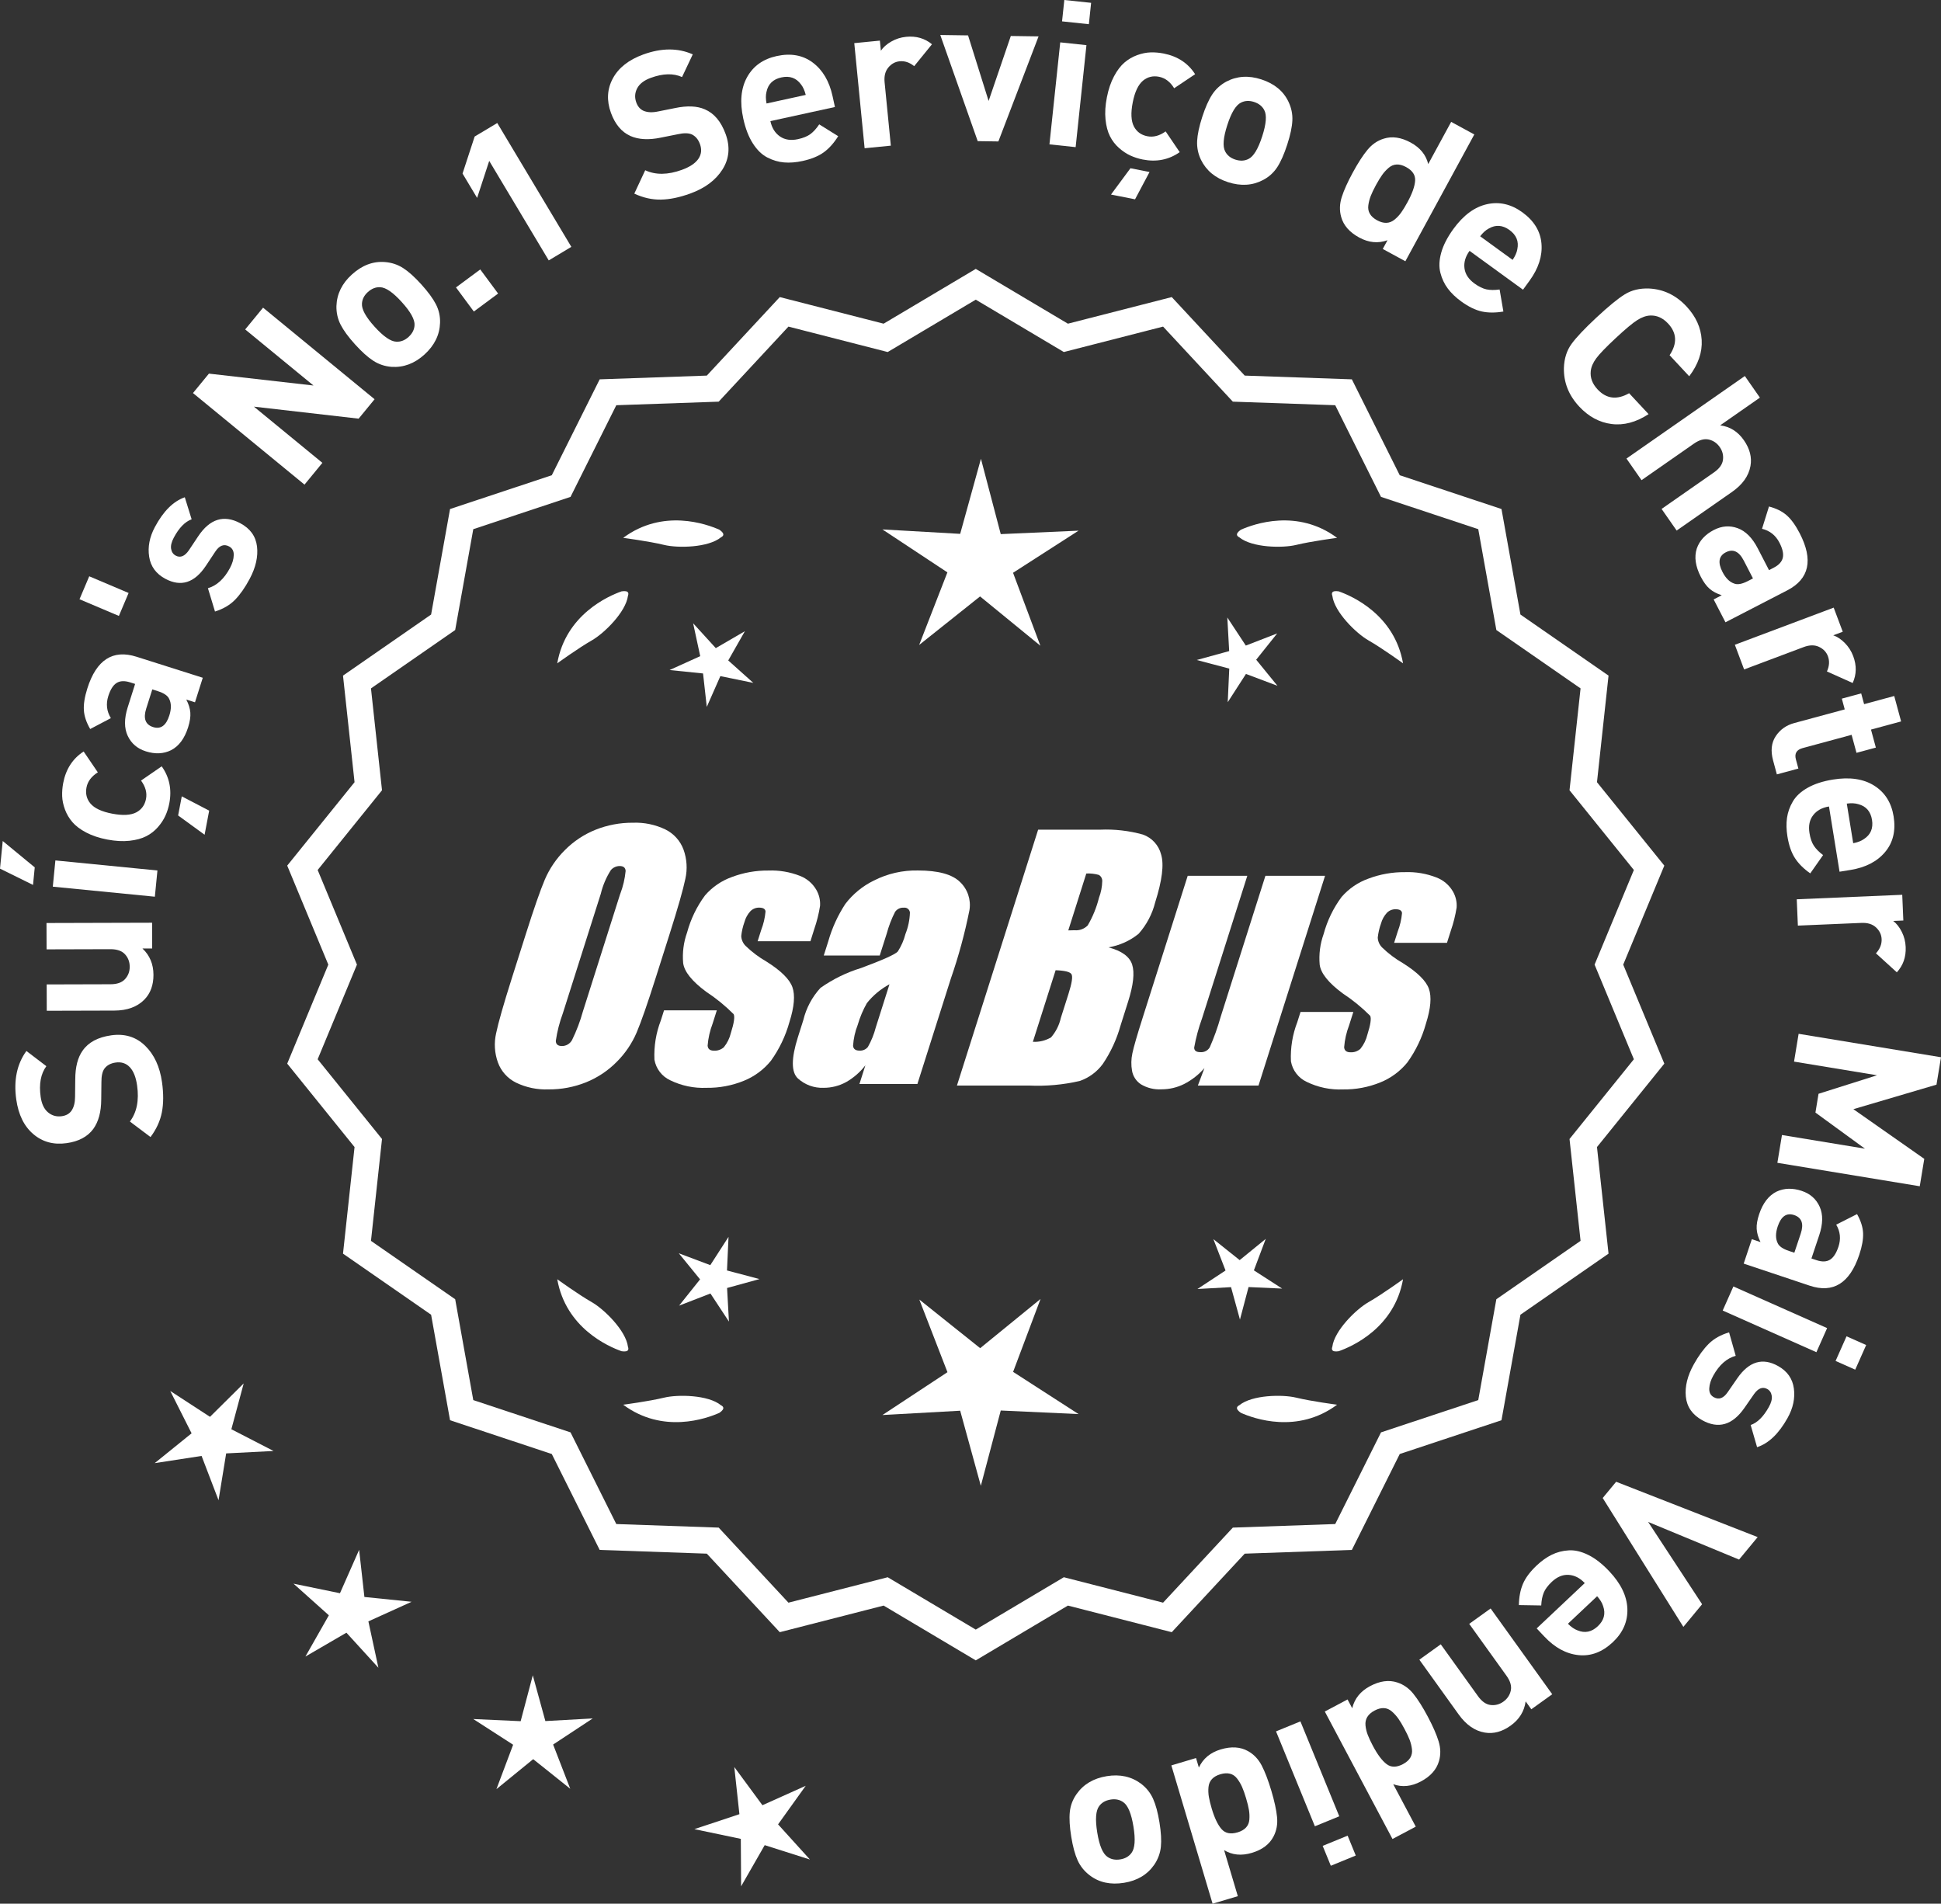 <?xml version="1.0" encoding="UTF-8"?>
<svg id="Layer_2" data-name="Layer 2" xmlns="http://www.w3.org/2000/svg" viewBox="0 0 306.468 300.536">
  <rect x="0" y="0" width="306.468" height="300.536" fill="#333333" stroke="none"/>
  <defs>
    <style>
      .cls-1 {
        fill: #fff;
      }
    </style>
  </defs>
  <g id="Layer_1-2" data-name="Layer 1">
    <g>
      <g>
        <polygon class="cls-1" points="38.477 218.401 33.157 223.674 26.879 219.589 30.251 226.278 24.425 230.986 31.828 229.847 34.506 236.842 35.71 229.449 43.191 229.064 36.531 225.634 38.477 218.401"/>
        <polygon class="cls-1" points="57.536 252.114 56.704 244.67 53.679 251.522 46.343 250.013 51.924 255.007 48.222 261.519 54.697 257.753 59.746 263.287 58.165 255.965 64.988 252.873 57.536 252.114"/>
        <polygon class="cls-1" points="86.109 271.705 84.123 264.482 82.207 271.724 74.724 271.382 81.019 275.441 78.381 282.452 84.187 277.719 90.039 282.395 87.333 275.41 93.588 271.289 86.109 271.705"/>
        <polygon class="cls-1" points="122.851 288.011 127.216 281.923 120.382 284.99 115.94 278.958 116.746 286.405 109.636 288.765 116.968 290.301 117.016 297.791 120.741 291.293 127.88 293.562 122.851 288.011"/>
      </g>
      <g>
        <path class="cls-1" d="M154.066,261.494l-14.465-8.599-16.302,4.175-11.457-12.326-16.818-.586-7.52-15.055-15.972-5.301-2.974-16.563-13.831-9.586,1.813-16.73-10.57-13.094,6.453-15.542-6.453-15.542,10.57-13.094-1.813-16.73,13.831-9.586,2.974-16.563,15.972-5.301,7.52-15.055,16.818-.586,11.457-12.326,16.302,4.175,14.465-8.599,14.465,8.599,16.302-4.175,11.457,12.326,16.818.586,7.52,15.055,15.972,5.301,2.974,16.563,13.831,9.586-1.813,16.73,10.57,13.094-6.453,15.542,6.453,15.542-10.57,13.094,1.813,16.73-13.831,9.586-2.974,16.563-15.972,5.301-7.52,15.055-16.818.586-11.457,12.326-16.302-4.175-14.465,8.599ZM140.078,249.575l13.988,8.315,13.988-8.315,15.764,4.038,11.079-11.92,16.263-.567,7.272-14.558,15.445-5.126,2.876-16.017,13.375-9.27-1.753-16.179,10.222-12.662-6.24-15.029,6.24-15.029-10.222-12.662,1.753-16.178-13.375-9.27-2.876-16.017-15.445-5.126-7.272-14.558-16.263-.567-11.079-11.92-15.764,4.038-13.988-8.316-13.988,8.316-15.764-4.038-11.079,11.92-16.263.567-7.272,14.558-15.445,5.126-2.876,16.017-13.375,9.27,1.753,16.178-10.222,12.662,6.24,15.029-6.24,15.029,10.222,12.662-1.753,16.179,13.375,9.27,2.876,16.017,15.445,5.126,7.272,14.558,16.263.567,11.079,11.92,15.764-4.038Z"/>
        <path class="cls-1" d="M154.065,262.121l-14.548-8.649-16.396,4.2-11.521-12.397-16.915-.59-7.563-15.141-16.063-5.332-2.991-16.658-13.91-9.641,1.823-16.827-10.632-13.17,6.49-15.631-6.49-15.631,10.632-13.169-1.823-16.827,13.91-9.641,2.991-16.658,16.063-5.333,7.563-15.141,16.915-.59,11.521-12.396,16.396,4.2,14.548-8.649,14.549,8.649,16.396-4.2,11.522,12.396,16.915.59,7.562,15.141,16.063,5.333,2.992,16.658,13.91,9.641-1.824,16.827,10.632,13.169-6.49,15.631,6.49,15.631-10.632,13.17,1.824,16.827-13.91,9.641-2.992,16.658-16.063,5.332-7.562,15.141-16.915.59-11.522,12.397-16.396-4.2-14.549,8.649ZM139.684,252.317l14.382,8.55,14.383-8.55.217.055,15.991,4.097,11.392-12.257,16.722-.582,7.477-14.969,15.88-5.27,2.957-16.469,13.752-9.531-1.803-16.634,10.509-13.02-6.416-15.453,6.416-15.453-10.509-13.019,1.803-16.634-13.752-9.531-2.957-16.469-15.88-5.271-7.477-14.969-16.722-.582-11.392-12.256-16.208,4.151-14.383-8.55-14.382,8.55-.217-.055-15.992-4.097-11.391,12.256-16.722.582-7.478,14.969-15.88,5.271-2.956,16.469-13.752,9.531,1.802,16.634-10.509,13.019,6.416,15.453-6.416,15.453,10.509,13.02-1.802,16.634,13.752,9.531,2.956,16.469,15.88,5.27,7.478,14.969,16.722.582,11.391,12.257,16.209-4.151ZM154.065,258.518l-14.071-8.365-15.857,4.062-11.145-11.989-16.359-.571-7.315-14.644-15.536-5.157-2.894-16.112-13.454-9.324,1.764-16.275-10.283-12.737,6.277-15.118-6.277-15.118,10.283-12.737-1.764-16.275,13.454-9.324,2.894-16.111,15.536-5.157,7.315-14.645,16.359-.57,11.145-11.99,15.857,4.062,14.071-8.365,14.071,8.366,15.858-4.062,11.144,11.99,16.36.57,7.314,14.645,15.537,5.157,2.894,16.111,13.454,9.324-1.765,16.275,10.283,12.737-6.277,15.118,6.277,15.118-10.283,12.737,1.765,16.275-13.454,9.324-2.894,16.112-15.537,5.157-7.314,14.644-16.36.571-11.144,11.989-15.858-4.062-14.071,8.365ZM140.16,248.998l13.905,8.266,13.905-8.266.217.055,15.454,3.958,11.013-11.849,16.167-.563,7.229-14.472,15.354-5.095,2.858-15.923,13.296-9.215-1.743-16.082,10.16-12.587-6.203-14.94,6.203-14.94-10.16-12.587,1.743-16.082-13.296-9.215-2.858-15.922-15.354-5.095-7.229-14.473-16.167-.562-11.013-11.85-15.671,4.015-.192-.115-13.713-8.152-13.905,8.268-15.67-4.015-11.014,11.85-16.166.562-7.229,14.473-15.353,5.095-2.858,15.922-13.296,9.215,1.742,16.082-10.16,12.587,6.203,14.94-6.203,14.94,10.16,12.587-1.742,16.082,13.296,9.215,2.858,15.923,15.353,5.095,7.229,14.472,16.166.563,11.014,11.849,15.67-4.013Z"/>
      </g>
      <g>
        <polygon class="cls-1" points="114.786 200.568 115.029 195.263 112.15 199.726 107.179 197.856 110.535 201.972 107.22 206.122 112.172 204.203 115.094 208.638 114.799 203.335 119.92 201.927 114.786 200.568"/>
        <polygon class="cls-1" points="164.292 205.067 154.76 212.836 145.153 205.16 149.596 216.626 139.328 223.391 151.605 222.709 154.866 234.565 158.011 222.677 170.294 223.24 159.961 216.576 164.292 205.067"/>
        <polygon class="cls-1" points="197.979 200.551 199.85 195.58 195.733 198.935 191.584 195.62 193.503 200.573 189.067 203.494 194.37 203.2 195.779 208.321 197.137 203.186 202.443 203.429 197.979 200.551"/>
      </g>
      <g>
        <path class="cls-1" d="M195.68,221.844c-.197.099-.32.215-.359.348-.001.002-.003.003-.005.005.001 0.0.002.001.003.001-.063.227.115.505.606.846,2.043.909,8.925,3.375,15.191-1.283,0,0-4.07-.534-6.459-1.115-2.166-.527-6.98-.443-8.977,1.198Z"/>
        <path class="cls-1" d="M210.344,213.111c0.0.002-0.0.004-0.0.007.001-0.0.002-.001.003-.001.11.208.43.288,1.022.199,2.109-.742,8.805-3.676,10.161-11.365,0,0-3.325,2.407-5.461,3.625-1.936,1.104-5.378,4.471-5.703,7.036-.075.207-.085.376-.022.5Z"/>
      </g>
      <g>
        <path class="cls-1" d="M113.833,221.844c.197.099.32.215.359.348.001.002.003.003.005.005-.001 0-.002.001-.003.001.063.227-.115.505-.606.846-2.043.909-8.925,3.375-15.191-1.283,0,0,4.07-.534,6.459-1.115,2.166-.527,6.98-.443,8.977,1.198Z"/>
        <path class="cls-1" d="M99.17,213.111c-0.0.002 0.0.004 0.0.007-.001-0-.002-.001-.003-.001-.11.208-.43.288-1.022.199-2.109-.742-8.805-3.676-10.161-11.365,0,0,3.325,2.407,5.461,3.625,1.936,1.104,5.378,4.471,5.703,7.036.075.207.085.376.022.5Z"/>
      </g>
      <g>
        <path class="cls-1" d="M113.833,84.828c.197-.099.32-.215.359-.348.001-.002.003-.003.005-.005-.001-0-.002-.001-.003-.001.063-.227-.115-.505-.606-.846-2.043-.909-8.925-3.375-15.191,1.283,0,0,4.07.534,6.459,1.115,2.166.527,6.98.443,8.977-1.198Z"/>
        <path class="cls-1" d="M99.17,93.561c-0-.002 0-.004 0-.007-.001 0-.002.001-.003.001-.11-.208-.43-.288-1.022-.199-2.109.742-8.805,3.676-10.161,11.365,0,0,3.325-2.407,5.461-3.625,1.936-1.104,5.378-4.471,5.703-7.036.075-.207.085-.376.022-.5Z"/>
      </g>
      <g>
        <path class="cls-1" d="M195.68,84.828c-.197-.099-.32-.215-.359-.348-.001-.002-.003-.003-.005-.005.001-0.0.002-.001.003-.001-.063-.227.115-.505.606-.846,2.043-.909,8.925-3.375,15.191,1.283,0,0-4.07.534-6.459,1.115-2.166.527-6.98.443-8.977-1.198Z"/>
        <path class="cls-1" d="M210.344,93.561c0-.002-0-.004-0-.007.001 0.0.002.001.003.001.11-.208.43-.288,1.022-.199,2.109.742,8.805,3.676,10.161,11.365,0,0-3.325-2.407-5.461-3.625-1.936-1.104-5.378-4.471-5.703-7.036-.075-.207-.085-.376-.022-.5Z"/>
      </g>
      <g id="Group_4" data-name="Group 4">
        <g id="Group_1" data-name="Group 1">
          <path id="Path_1" data-name="Path 1" class="cls-1" d="M103.524,154.388c-1.287,4.058-2.289,6.932-3.006,8.623-.743,1.73-1.811,3.301-3.145,4.628-1.374,1.392-3.018,2.488-4.831,3.221-1.89.759-3.911,1.14-5.947,1.123-1.762.067-3.514-.296-5.104-1.059-1.333-.652-2.362-1.794-2.872-3.188-.534-1.48-.633-3.081-.285-4.615.343-1.661,1.174-4.572,2.493-8.734l2.193-6.911c1.287-4.058,2.289-6.932,3.006-8.623.743-1.73,1.811-3.301,3.145-4.628,1.374-1.392,3.018-2.488,4.831-3.221,1.89-.757,3.911-1.138,5.947-1.12,1.762-.067,3.514.296,5.104,1.059,1.332.654,2.36,1.796,2.872,3.189.534,1.48.633,3.082.285,4.616-.343,1.661-1.173,4.571-2.492,8.731l-2.194,6.909ZM97.933,141.113c.442-1.159.728-2.373.849-3.608-.025-.526-.342-.786-.951-.786-.528.006-1.028.236-1.375.634-.738,1.153-1.278,2.422-1.598,3.754l-5.99,18.863c-.521,1.405-.892,2.861-1.11,4.343,0,.552.337.824.98.824.663-.002,1.272-.367,1.586-.951.708-1.449,1.281-2.96,1.712-4.514l5.891-18.565.005.005Z"/>
          <path id="Path_2" data-name="Path 2" class="cls-1" d="M127.959,148.595h-8.337l.571-1.795c.36-.932.588-1.91.678-2.904-.032-.406-.374-.609-1.027-.609-.511-.005-1.002.199-1.36.563-.44.48-.76,1.059-.932,1.687-.261.721-.434,1.471-.516,2.234.027.588.273,1.145.692,1.559.987.957,2.09,1.787,3.283,2.47,2.283,1.433,3.65,2.78,4.102,4.039.45,1.262.298,3.1-.469,5.516-.606,2.188-1.593,4.253-2.916,6.099-1.134,1.403-2.607,2.494-4.28,3.17-1.866.76-3.866,1.137-5.881,1.11-1.989.089-3.969-.323-5.758-1.198-1.308-.611-2.234-1.824-2.479-3.246-.096-2.11.247-4.217,1.008-6.188l.507-1.598h8.334l-.665,2.097c-.426,1.113-.691,2.281-.786,3.469.038.533.375.799.995.799.573.035,1.136-.159,1.566-.539.535-.66.914-1.431,1.11-2.258.501-1.579.646-2.568.436-2.968-1.324-1.328-2.782-2.516-4.35-3.545-2.238-1.661-3.445-3.17-3.62-4.527-.144-1.635.068-3.281.622-4.825.569-2.111,1.53-4.096,2.831-5.852,1.142-1.318,2.605-2.319,4.247-2.904,1.841-.694,3.795-1.04,5.763-1.02,1.695-.065,3.385.22,4.965.837,1.093.416,2.01,1.195,2.597,2.206.446.77.652,1.655.589,2.543-.197,1.246-.505,2.473-.919,3.665l-.603,1.927v-.013Z"/>
          <path id="Path_3" data-name="Path 3" class="cls-1" d="M138.898,150.847h-8.832l.704-2.219c.594-2.102,1.506-4.101,2.703-5.929,1.19-1.558,2.727-2.818,4.489-3.678,2.159-1.102,4.557-1.651,6.981-1.598,3.183,0,5.391.602,6.626,1.807,1.207,1.138,1.77,2.801,1.503,4.439-.732,3.678-1.717,7.301-2.948,10.842l-5.275,16.619h-9.151l.939-2.948c-.833,1.085-1.877,1.991-3.069,2.663-1.084.587-2.299.892-3.532.888-1.495.057-2.952-.476-4.058-1.483-1.059-.989-1.059-3.155,0-6.499l.863-2.723c.457-1.89,1.387-3.633,2.701-5.066,1.961-1.384,4.13-2.445,6.425-3.145,3.5-1.3,5.432-2.171,5.795-2.614.543-.846.947-1.772,1.198-2.745.429-1.076.669-2.218.71-3.376-.029-.466-.43-.82-.895-.792-.018.001-.037.003-.055.005-.549-.041-1.079.21-1.395.66-.559,1.094-1.001,2.244-1.319,3.43l-1.105,3.462ZM140.442,155.386c-1.375.739-2.587,1.749-3.563,2.968-.617,1.087-1.105,2.242-1.452,3.442-.417,1.06-.665,2.179-.735,3.316.057.494.387.748,1.008.748.515.039,1.016-.18,1.337-.584.548-.968.966-2.005,1.243-3.082l2.162-6.809Z"/>
        </g>
        <g id="Group_3" data-name="Group 3">
          <path id="Path_7" data-name="Path 7" class="cls-1" d="M163.905,130.981h9.778c2.286-.102,4.574.159,6.778.773,1.417.502,2.491,1.676,2.866,3.132.482,1.573.169,4.102-.939,7.589-.458,1.832-1.352,3.527-2.606,4.939-1.376,1.117-3.019,1.855-4.768,2.143,2.092.552,3.341,1.458,3.747,2.732s.191,3.227-.647,5.852l-1.186,3.747c-.599,2.16-1.543,4.209-2.797,6.068-.911,1.247-2.181,2.187-3.64,2.694-2.64.61-5.352.853-8.059.723h-11.338l12.82-40.394h-.012ZM166.676,153.165l-3.594,11.305c1.003.055,2-.187,2.866-.697.763-.878,1.295-1.933,1.548-3.069l1.198-3.766c.552-1.731.712-2.779.481-3.145-.229-.368-1.059-.571-2.505-.622l.005-.007ZM171.52,137.896l-2.847,8.985c.425-.019.755-.025.989-.025.773.074,1.538-.207,2.08-.762.796-1.36,1.394-2.827,1.775-4.356.325-.849.501-1.747.519-2.656.007-.396-.201-.766-.545-.964-.638-.177-1.299-.25-1.96-.218l-.012-.003Z"/>
          <path id="Path_8" data-name="Path 8" class="cls-1" d="M209.214,138.267l-10.506,33.107h-9.574l1.034-2.752c-.9,1.034-1.989,1.886-3.208,2.511-1.107.552-2.327.839-3.563.837-1.145.071-2.284-.208-3.267-.799-.732-.487-1.233-1.252-1.389-2.118-.163-.914-.146-1.851.051-2.759.197-.957.742-2.86,1.649-5.7l7.089-22.332h9.409l-7.152,22.528c-.542,1.492-.956,3.028-1.236,4.59,0,.481.317.723.97.723.596.053,1.171-.237,1.483-.748.687-1.562,1.264-3.17,1.725-4.812l7.07-22.28h9.409l.005.004Z"/>
          <path id="Path_9" data-name="Path 9" class="cls-1" d="M228.456,148.849h-8.338l.571-1.795c.36-.932.588-1.91.678-2.904-.032-.406-.374-.609-1.027-.609-.511-.004-1.001.199-1.359.563-.44.48-.76,1.059-.932,1.687-.26.721-.432,1.47-.514,2.231.027.588.273,1.145.692,1.559.986.958,2.089,1.788,3.281,2.472,2.283,1.433,3.65,2.78,4.102,4.039.45,1.262.298,3.1-.469,5.516-.606,2.188-1.593,4.253-2.916,6.099-1.134,1.403-2.607,2.494-4.28,3.17-1.866.76-3.866,1.137-5.881,1.11-1.989.089-3.969-.323-5.758-1.198-1.308-.611-2.234-1.824-2.479-3.246-.096-2.11.247-4.217,1.008-6.188l.507-1.598h8.338l-.665,2.099c-.426,1.113-.691,2.281-.786,3.469.038.533.375.799.995.799.573.035,1.136-.159,1.566-.539.535-.66.914-1.431,1.11-2.258.501-1.579.646-2.568.436-2.968-1.324-1.328-2.782-2.516-4.35-3.545-2.238-1.661-3.445-3.17-3.62-4.527-.144-1.635.068-3.281.622-4.825.569-2.111,1.53-4.096,2.831-5.852,1.142-1.318,2.605-2.319,4.247-2.904,1.841-.694,3.795-1.04,5.763-1.02,1.695-.065,3.385.22,4.965.837,1.096.414,2.016,1.194,2.606,2.206.446.77.652,1.655.589,2.543-.197,1.246-.505,2.473-.919,3.665l-.609,1.921-.007-.009Z"/>
        </g>
      </g>
      <g>
        <path class="cls-1" d="M17.554,163.446c2.134-.302,3.918.244,5.354,1.636,1.437,1.392,2.326,3.312,2.672,5.763.253,1.796.246,3.38-.023,4.754s-.866,2.675-1.792,3.905l-3.254-2.449c1.088-1.446,1.467-3.342,1.136-5.688-.186-1.309-.568-2.273-1.151-2.891-.582-.618-1.329-.863-2.237-.734-.78.109-1.371.431-1.771.961-.323.455-.481,1.166-.475,2.135l-.03,2.751c-.006,1.94-.424,3.485-1.253,4.637-.903,1.227-2.307,1.974-4.207,2.242-2.049.29-3.803-.185-5.259-1.423-1.457-1.237-2.355-3.061-2.695-5.469-.43-3.042.104-5.595,1.601-7.659l3.15,2.399c-.885,1.203-1.185,2.817-.899,4.846.158,1.119.549,1.938,1.171,2.452.622.516,1.345.715,2.169.599.676-.096,1.186-.383,1.526-.861.375-.549.562-1.275.565-2.181l.03-2.752c.003-1.96.394-3.48,1.166-4.56.914-1.313,2.416-2.118,4.507-2.413Z"/>
        <path class="cls-1" d="M24.015,145.67l.013,4.063-1.536.005c1.153,1.084,1.734,2.47,1.738,4.155.005,1.643-.481,2.956-1.46,3.939-1.128,1.134-2.705,1.704-4.731,1.709l-10.656.029-.012-4.159,10.08-.028c1.045-.003,1.812-.277,2.302-.822.489-.546.732-1.19.729-1.938-.001-.768-.247-1.423-.74-1.966-.492-.542-1.261-.812-2.307-.81l-10.079.028-.013-4.16,16.672-.046Z"/>
        <path class="cls-1" d="M.429,132.768l5.057,4.163-.272,2.771-5.213-2.571.429-4.362ZM24.858,137.422l-.407,4.14-16.114-1.585.407-4.141,16.114,1.586Z"/>
        <path class="cls-1" d="M25.531,120.979c1.217,1.709,1.617,3.652,1.203,5.832-.131.691-.338,1.348-.619,1.967-.28.62-.678,1.223-1.19,1.81-.514.586-1.125,1.062-1.835,1.426-.71.365-1.592.604-2.645.719s-2.219.05-3.497-.193-2.387-.611-3.325-1.104c-.938-.492-1.663-1.038-2.18-1.637-.517-.597-.911-1.264-1.184-2-.272-.735-.42-1.442-.443-2.12-.023-.677.031-1.362.162-2.054.42-2.2,1.495-3.863,3.229-4.988l2.241,3.292c-1.011.634-1.608,1.433-1.792,2.396-.183.965.026,1.808.628,2.53.639.751,1.785,1.284,3.44,1.599,1.677.319,2.949.247,3.82-.218.824-.451,1.328-1.158,1.512-2.123.183-.964-.08-1.925-.787-2.886l3.262-2.246ZM28.701,125.719l4.326,2.256-.723,3.804-4.179-3.042.575-3.018Z"/>
        <path class="cls-1" d="M32.016,106.998l-1.229,3.873-1.373-.435c.376.723.589,1.411.638,2.065.05.653-.067,1.428-.351,2.322-.562,1.77-1.457,2.974-2.689,3.611-1.192.585-2.521.645-3.984.181-1.343-.426-2.297-1.243-2.864-2.453-.567-1.209-.568-2.709,0-4.499l1.17-3.69-.793-.251c-.874-.277-1.584-.245-2.129.097-.546.343-.982,1.031-1.312,2.068-.393,1.24-.257,2.402.405,3.485l-3.264,1.718c-.609-1.043-.941-2.039-.999-2.986-.059-.946.126-2.091.551-3.434,1.432-4.514,4.02-6.178,7.761-4.991l10.463,3.318ZM24.901,109.105l-.854-.271-.958,3.02c-.496,1.566-.135,2.542,1.085,2.929,1.201.381,2.055-.232,2.564-1.839.328-1.036.322-1.899-.018-2.59-.218-.517-.823-.933-1.819-1.249Z"/>
        <path class="cls-1" d="M20.306,93.613l-1.535,3.624-6.217-2.634,1.536-3.624,6.216,2.634Z"/>
        <path class="cls-1" d="M37.942,82.605c1.563.834,2.441,2.053,2.637,3.656.195,1.604-.194,3.319-1.168,5.145-.724,1.354-1.489,2.446-2.293,3.273-.805.828-1.862,1.449-3.172,1.862l-1.117-3.681c1.404-.411,2.564-1.473,3.479-3.185.382-.716.581-1.395.599-2.039.017-.644-.229-1.101-.736-1.372-.809-.432-1.537-.155-2.185.829l-1.491,2.25c-1.789,2.672-3.917,3.351-6.384,2.034-1.467-.784-2.32-1.947-2.561-3.49s.062-3.105.906-4.686c1.337-2.503,2.91-4.069,4.722-4.698l1.079,3.479c-1.05.382-1.987,1.345-2.812,2.888-.371.696-.514,1.292-.427,1.785.087.494.328.846.724,1.058.733.392,1.428.109,2.084-.847l1.461-2.194c1.841-2.766,4.06-3.455,6.655-2.068Z"/>
        <path class="cls-1" d="M59.144,63.027l-2.518,3.066-16.534-1.896,10.809,8.872-2.822,3.438-17.61-14.456,2.517-3.067,16.51,1.877-10.784-8.852,2.823-3.438,17.61,14.456Z"/>
        <path class="cls-1" d="M66.522,44.896c1.073,1.188,1.844,2.237,2.312,3.151.468.915.683,1.893.646,2.933-.065,1.9-.889,3.565-2.47,4.997-1.565,1.417-3.297,2.063-5.194,1.938-1.053-.083-2.012-.402-2.875-.959s-1.824-1.42-2.883-2.591c-1.06-1.17-1.819-2.208-2.28-3.115-.46-.906-.681-1.888-.657-2.944.064-1.899.879-3.559,2.445-4.976,1.613-1.46,3.353-2.113,5.217-1.96,1.054.083,2.008.399,2.864.947.857.549,1.814,1.408,2.874,2.578ZM63.438,47.688c-1.389-1.534-2.527-2.315-3.417-2.345-.692-.035-1.34.22-1.94.764-.587.529-.896,1.142-.931,1.834-.059.889.605,2.1,1.993,3.634,1.404,1.55,2.55,2.34,3.439,2.369.693.034,1.332-.213,1.917-.743.601-.544.919-1.162.954-1.855.06-.888-.611-2.107-2.016-3.657Z"/>
        <path class="cls-1" d="M78.647,46.343l-3.831,2.838-2.819-3.806,3.832-2.838,2.818,3.806Z"/>
        <path class="cls-1" d="M90.211,38.971l-3.569,2.136-9.398-15.707-1.911,5.843-2.301-3.845,1.912-5.842,3.569-2.136,11.698,19.551Z"/>
        <path class="cls-1" d="M114.572,21.165c.736,2.024.572,3.884-.491,5.576s-2.76,2.962-5.085,3.808c-1.704.62-3.256.941-4.655.963s-2.797-.294-4.191-.944l1.723-3.69c1.64.765,3.572.742,5.799-.067,1.241-.452,2.104-1.027,2.589-1.726s.569-1.479.255-2.341c-.269-.741-.705-1.253-1.307-1.533-.513-.222-1.241-.229-2.188-.021l-2.698.54c-1.899.396-3.497.308-4.796-.265-1.387-.63-2.409-1.848-3.064-3.651-.708-1.944-.607-3.758.302-5.439.908-1.682,2.506-2.938,4.791-3.77,2.888-1.051,5.495-1.058,7.825-.021l-1.693,3.579c-1.361-.617-3.004-.576-4.928.124-1.062.387-1.781.938-2.156,1.653-.376.716-.421,1.464-.137,2.246.234.642.62,1.08,1.16,1.314.614.253,1.364.287,2.249.101l2.699-.539c1.919-.403,3.486-.338,4.702.195,1.474.622,2.573,1.924,3.296,3.909Z"/>
        <path class="cls-1" d="M131.829,16.894l-10.191,2.227c.236,1.084.74,1.891,1.511,2.421.771.531,1.72.673,2.846.427.833-.182,1.49-.45,1.968-.807.479-.355.942-.865,1.386-1.53l2.995,1.867c-.68,1.088-1.438,1.936-2.276,2.545-.839.608-1.957,1.066-3.354,1.371-1.042.228-2.013.303-2.914.227-.9-.076-1.783-.336-2.644-.781-.862-.445-1.624-1.185-2.287-2.22-.662-1.034-1.167-2.343-1.513-3.927-.569-2.605-.368-4.784.604-6.535.971-1.752,2.53-2.862,4.678-3.331,2.229-.487,4.128-.144,5.694,1.032,1.567,1.176,2.608,2.94,3.122,5.296l.376,1.719ZM127.22,14.985c-.177-.703-.428-1.26-.757-1.669-.747-1.016-1.776-1.381-3.09-1.094s-2.096,1.048-2.351,2.282c-.13.509-.127,1.12.008,1.833l6.189-1.353Z"/>
        <path class="cls-1" d="M147.152,6.986l-2.811,3.46c-.724-.593-1.488-.851-2.295-.771-.7.068-1.295.396-1.784.979s-.686,1.364-.59,2.341l.984,10-4.14.407-1.633-16.592,4.043-.398.158,1.593c.373-.552.921-1.034,1.642-1.448.721-.413,1.504-.663,2.354-.746,1.571-.155,2.929.237,4.071,1.175Z"/>
        <path class="cls-1" d="M163.982,5.744l-6.346,16.584-3.264-.046-5.909-16.757,4.385.062,3.246,10.35,3.505-10.255,4.383.062Z"/>
        <path class="cls-1" d="M169.836,23.229l-4.137-.438,1.704-16.102,4.138.438-1.705,16.102ZM171.923,3.82l-4.233-.447.357-3.373,4.232.447-.356,3.373Z"/>
        <path class="cls-1" d="M186.267,24.02c-1.719,1.204-3.665,1.591-5.841,1.161-.689-.138-1.345-.349-1.963-.634-.617-.285-1.218-.686-1.8-1.204-.582-.517-1.055-1.132-1.413-1.845-.359-.713-.593-1.596-.698-2.65-.107-1.054-.035-2.219.218-3.496.252-1.275.628-2.382,1.129-3.315.5-.935,1.05-1.657,1.652-2.169.6-.512,1.271-.9,2.008-1.168.738-.268,1.445-.41,2.124-.429.678-.018,1.362.041,2.052.178,2.198.435,3.853,1.523,4.966,3.266l-3.31,2.216c-.626-1.015-1.42-1.618-2.383-1.809s-1.807.013-2.532.607c-.757.634-1.298,1.777-1.625,3.431-.331,1.675-.268,2.948.19,3.821.443.828,1.147,1.337,2.11,1.527.964.189,1.927-.064,2.893-.766l2.223,3.277ZM181.503,27.154l-2.288,4.311-3.798-.751,3.073-4.155,3.013.596Z"/>
        <path class="cls-1" d="M203.25,22.807c-.492,1.522-1.019,2.715-1.577,3.576-.561.861-1.3,1.536-2.22,2.022-1.68.892-3.533,1.009-5.562.352-2.009-.65-3.433-1.829-4.271-3.536-.454-.953-.654-1.943-.603-2.97.052-1.025.32-2.289.807-3.792.487-1.501,1.008-2.678,1.564-3.529.556-.852,1.298-1.531,2.224-2.038,1.68-.892,3.523-1.012,5.532-.361,2.07.671,3.505,1.853,4.302,3.546.453.954.655,1.938.606,2.955-.048,1.016-.316,2.274-.803,3.775ZM199.292,21.525c.638-1.969.749-3.346.329-4.132-.315-.617-.859-1.052-1.629-1.302-.751-.242-1.437-.206-2.054.109-.8.392-1.519,1.571-2.156,3.54-.644,1.989-.757,3.376-.339,4.162.316.618.851,1.048,1.601,1.292.771.249,1.466.217,2.084-.1.799-.391,1.521-1.581,2.164-3.57Z"/>
        <path class="cls-1" d="M221.896,41.245l-3.57-1.942.749-1.377c-1.479.531-2.968.389-4.467-.426-1.537-.836-2.487-1.924-2.852-3.264-.281-1.002-.249-2.042.094-3.118.342-1.076.926-2.374,1.751-3.892.816-1.499,1.582-2.686,2.3-3.558.718-.873,1.572-1.464,2.567-1.773,1.321-.422,2.742-.22,4.261.605,1.499.815,2.424,1.95,2.775,3.403l3.623-6.662,3.654,1.987-10.886,20.016ZM222.232,31.92c.744-1.367,1.146-2.497,1.205-3.388.061-.891-.416-1.61-1.43-2.161-.524-.285-1.016-.42-1.475-.402-.459.019-.881.189-1.263.516-.384.325-.725.693-1.02,1.104-.296.409-.628.951-.995,1.626-.366.675-.642,1.248-.824,1.719-.184.471-.311.961-.381,1.469-.07.509.013.96.247,1.354.234.396.614.734,1.139,1.021.525.285,1.017.419,1.476.401s.885-.187,1.277-.507c.394-.32.743-.695,1.05-1.124.306-.429.637-.971.993-1.627Z"/>
        <path class="cls-1" d="M240.47,45.735l-8.439-6.132c-.652.897-.92,1.811-.804,2.738.116.929.642,1.731,1.572,2.409.69.501,1.328.813,1.912.935.585.121,1.273.127,2.065.017l.596,3.479c-1.264.215-2.402.212-3.415-.01-1.012-.222-2.098-.752-3.253-1.592-.863-.628-1.565-1.303-2.107-2.026-.543-.724-.935-1.556-1.174-2.495-.241-.939-.194-2,.137-3.183.333-1.184.976-2.43,1.928-3.741,1.569-2.158,3.329-3.456,5.283-3.896,1.954-.438,3.82-.013,5.599,1.279,1.846,1.342,2.851,2.988,3.015,4.94s-.462,3.903-1.881,5.854l-1.033,1.423ZM238.831,41.024c.407-.6.656-1.158.741-1.676.264-1.233-.148-2.244-1.235-3.034-1.088-.79-2.177-.87-3.268-.239-.467.242-.922.65-1.365,1.225l5.127,3.725Z"/>
        <path class="cls-1" d="M260.299,65.378c-1.978,1.289-3.928,1.809-5.851,1.56-1.925-.249-3.627-1.17-5.11-2.762-1.658-1.779-2.462-3.815-2.41-6.107.052-1.478.45-2.731,1.196-3.762.745-1.03,2.063-2.425,3.951-4.185,1.889-1.76,3.373-2.976,4.454-3.646,1.079-.672,2.358-.981,3.836-.929,2.291.111,4.265,1.057,5.923,2.836,1.483,1.592,2.281,3.355,2.394,5.292.113,1.936-.544,3.845-1.968,5.727l-3.098-3.325c1.227-1.843,1.15-3.506-.23-4.989-.83-.89-1.766-1.314-2.809-1.276-.65.022-1.338.263-2.062.72-.728.458-1.861,1.406-3.406,2.846-1.546,1.439-2.572,2.506-3.08,3.197-.507.691-.794,1.36-.863,2.007-.112,1.037.247,2.001,1.076,2.891,1.396,1.498,3.057,1.701,4.982.606l3.075,3.301Z"/>
        <path class="cls-1" d="M264.729,83.758l-2.378-3.413,8.268-5.765c.857-.598,1.333-1.26,1.423-1.986.092-.728-.075-1.397-.504-2.01-.438-.63-1.015-1.027-1.728-1.193-.715-.165-1.501.051-2.357.648l-8.268,5.765-2.38-3.412,18.69-13.03,2.379,3.412-6.274,4.374c1.543.198,2.791.98,3.742,2.346.939,1.347,1.287,2.704,1.044,4.07-.282,1.574-1.253,2.94-2.916,4.1l-8.741,6.095Z"/>
        <path class="cls-1" d="M272.438,98.242l-1.866-3.61,1.278-.661c-.774-.247-1.412-.584-1.908-1.012-.498-.428-.962-1.059-1.393-1.893-.852-1.648-1.067-3.135-.646-4.456.432-1.256,1.33-2.236,2.695-2.941,1.251-.646,2.504-.742,3.76-.286,1.256.455,2.315,1.517,3.177,3.185l1.777,3.44.739-.382c.814-.421,1.294-.945,1.438-1.572.146-.627-.033-1.424-.532-2.39-.598-1.157-1.514-1.884-2.748-2.183l1.099-3.521c1.167.309,2.106.777,2.815,1.408.709.629,1.388,1.57,2.034,2.82,2.175,4.208,1.518,7.213-1.969,9.015l-9.751,5.038ZM275.986,91.727l.795-.411-1.453-2.815c-.755-1.459-1.7-1.895-2.838-1.307-1.118.577-1.291,1.615-.517,3.112.498.967,1.112,1.573,1.842,1.821.518.213,1.242.079,2.171-.4Z"/>
        <path class="cls-1" d="M292.525,107.825l-4.068-1.821c.386-.852.438-1.657.152-2.416-.248-.659-.718-1.149-1.407-1.471-.691-.322-1.496-.311-2.414.035l-9.406,3.534-1.463-3.895,15.605-5.864,1.431,3.805-1.498.562c.629.22,1.237.623,1.822,1.213.586.588,1.03,1.282,1.329,2.081.556,1.478.528,2.89-.083,4.236Z"/>
        <path class="cls-1" d="M280.552,122.25l-.594-2.192c-.413-1.524-.274-2.806.419-3.843.69-1.038,1.665-1.728,2.92-2.067l7.971-2.156-.459-1.699,3.058-.827.459,1.699,4.757-1.288,1.087,4.016-4.756,1.287.769,2.842-3.059.828-.769-2.842-7.723,2.09c-.968.262-1.327.856-1.076,1.782l.394,1.452-3.397.919Z"/>
        <path class="cls-1" d="M290.45,137.617l-1.669-10.298c-1.096.177-1.929.637-2.5,1.377-.572.741-.766,1.681-.58,2.817.135.842.368,1.513.697,2.01.329.498.813.987,1.453,1.467l-2.027,2.89c-1.049-.737-1.854-1.542-2.417-2.413-.562-.87-.959-2.011-1.187-3.422-.17-1.053-.193-2.027-.068-2.923.126-.896.433-1.761.924-2.597.491-.837,1.271-1.558,2.341-2.162,1.069-.606,2.403-1.038,4.004-1.297,2.632-.427,4.797-.107,6.494.957,1.695,1.065,2.719,2.683,3.07,4.852.364,2.253-.082,4.131-1.341,5.631-1.259,1.501-3.078,2.443-5.458,2.829l-1.736.282ZM292.605,133.118c.712-.138,1.282-.359,1.708-.666,1.056-.689,1.476-1.698,1.261-3.024-.216-1.326-.932-2.15-2.151-2.472-.501-.157-1.112-.188-1.83-.093l1.013,6.255Z"/>
        <path class="cls-1" d="M299.495,153.5l-3.299-2.998c.633-.688.932-1.438.897-2.248-.03-.703-.324-1.315-.879-1.836-.556-.521-1.324-.76-2.305-.719l-10.039.428-.177-4.156,16.656-.71.173,4.061-1.599.068c.53.404.981.978,1.355,1.72.373.742.577,1.539.614,2.392.067,1.577-.399,2.91-1.399,3.999Z"/>
        <path class="cls-1" d="M280.633,183.574l.724-4.389,13.103,2.157-7.818-5.698.489-2.968,9.237-2.923-13.104-2.157.723-4.389,22.481,3.701-.712,4.326-13.124,3.871,11.194,7.843-.712,4.326-22.481-3.701Z"/>
        <path class="cls-1" d="M275.315,199.482l1.288-3.854,1.366.457c-.364-.729-.565-1.421-.604-2.075-.04-.654.089-1.427.388-2.317.588-1.76,1.503-2.95,2.745-3.569,1.202-.565,2.53-.604,3.987-.117,1.335.447,2.276,1.279,2.825,2.498.549,1.218.525,2.717-.07,4.498l-1.229,3.672.789.264c.87.291,1.58.27,2.131-.063.55-.333.997-1.016,1.343-2.048.413-1.234.295-2.397-.351-3.491l3.29-1.666c.593,1.053.911,2.053.953,3.001.043.947-.159,2.09-.605,3.425-1.503,4.491-4.115,6.114-7.837,4.869l-10.409-3.481ZM282.462,197.486l.849.284,1.005-3.005c.521-1.558.175-2.539-1.038-2.945-1.194-.399-2.059.199-2.593,1.798-.346,1.032-.353,1.896-.023,2.591.208.52.809.945,1.801,1.277Z"/>
        <path class="cls-1" d="M271.999,206.893l1.69-3.801,14.797,6.576-1.69,3.802-14.797-6.577ZM289.824,214.851l1.728-3.889,3.102,1.377-1.729,3.89-3.1-1.378Z"/>
        <path class="cls-1" d="M268.745,224.197c-1.546-.864-2.402-2.1-2.565-3.707-.165-1.607.257-3.314,1.267-5.12.75-1.341,1.535-2.417,2.354-3.229.821-.812,1.891-1.412,3.207-1.801l1.047,3.702c-1.412.383-2.592,1.423-3.538,3.117-.396.707-.608,1.383-.639,2.026-.029.644.208,1.105.71,1.387.801.447,1.534.185,2.199-.787l1.536-2.222c1.84-2.637,3.979-3.274,6.419-1.91,1.452.812,2.284,1.991,2.494,3.539.211,1.547-.121,3.103-.995,4.667-1.385,2.477-2.988,4.012-4.812,4.606l-1.014-3.499c1.059-.362,2.014-1.307,2.867-2.834.386-.688.54-1.281.461-1.776-.076-.496-.312-.853-.702-1.071-.727-.405-1.427-.137-2.1.806l-1.504,2.166c-1.893,2.729-4.124,3.377-6.693,1.94Z"/>
        <path class="cls-1" d="M265.79,256.835l-12.736-20.346,2.122-2.563,22.346,8.735-2.938,3.55-14.356-5.943,8.521,12.993-2.958,3.574Z"/>
        <path class="cls-1" d="M242.628,257.077l7.592-7.155c-.761-.807-1.608-1.239-2.542-1.297-.935-.059-1.82.308-2.659,1.098-.62.585-1.044,1.154-1.271,1.705-.229.552-.361,1.227-.4,2.025l-3.53-.059c.022-1.282.238-2.4.644-3.354.406-.954,1.128-1.921,2.168-2.901.776-.731,1.571-1.296,2.383-1.694s1.7-.629,2.668-.69c.968-.062,2.003.18,3.103.726,1.102.546,2.207,1.409,3.319,2.589,1.829,1.94,2.778,3.911,2.846,5.913.07,2.002-.696,3.756-2.294,5.263-1.662,1.566-3.467,2.248-5.415,2.047-1.949-.201-3.75-1.179-5.402-2.934l-1.207-1.28ZM247.562,256.34c.514.514,1.017.86,1.509,1.041,1.162.488,2.233.271,3.211-.651.979-.922,1.259-1.978.841-3.167-.15-.503-.467-1.025-.949-1.567l-4.611,4.345Z"/>
        <path class="cls-1" d="M224.104,262.015l3.379-2.427,5.881,8.186c.609.849,1.278,1.314,2.007,1.396.728.081,1.395-.097,2.001-.532.625-.448,1.014-1.03,1.17-1.746.155-.716-.072-1.498-.682-2.347l-5.882-8.187,3.38-2.428,9.727,13.541-3.301,2.371-.896-1.248c-.211,1.57-1.001,2.848-2.37,3.83-1.334.959-2.686,1.325-4.056,1.102-1.578-.259-2.958-1.211-4.141-2.856l-6.217-8.654Z"/>
        <path class="cls-1" d="M209.178,270.199l3.59-1.906.735,1.385c.372-1.527,1.312-2.69,2.82-3.49,1.546-.821,2.977-1.014,4.294-.578.991.318,1.841.918,2.549,1.799.709.879,1.47,2.082,2.279,3.608.801,1.507,1.366,2.801,1.699,3.88.332,1.08.353,2.119.062,3.119-.379,1.336-1.331,2.409-2.856,3.22-1.507.801-2.963.945-4.369.437l3.557,6.698-3.674,1.951-10.687-20.122ZM216.77,275.624c.729,1.375,1.45,2.333,2.161,2.874.709.541,1.573.541,2.59.001.528-.28.91-.616,1.149-1.009.238-.393.327-.839.268-1.338-.06-.5-.18-.985-.357-1.458-.179-.474-.448-1.049-.81-1.727-.359-.679-.686-1.225-.978-1.637-.291-.413-.629-.789-1.015-1.128-.385-.339-.807-.52-1.266-.541-.459-.022-.951.106-1.479.387-.527.28-.911.616-1.149,1.009s-.332.841-.282,1.346c.051.504.171,1.002.36,1.494.188.491.457,1.066.808,1.727Z"/>
        <path class="cls-1" d="M201.474,273.33l3.851-1.576,6.135,14.984-3.85,1.576-6.136-14.984ZM208.84,291.406l3.94-1.612,1.284,3.139-3.938,1.613-1.287-3.14Z"/>
        <path class="cls-1" d="M184.948,278.702l3.895-1.161.448,1.502c.667-1.423,1.817-2.378,3.454-2.865,1.675-.5,3.116-.407,4.324.279.907.509,1.623,1.264,2.145,2.266.521,1.002,1.027,2.332,1.522,3.987.486,1.636.787,3.016.899,4.14.113,1.123-.072,2.147-.554,3.07-.634,1.235-1.777,2.1-3.434,2.593-1.637.488-3.093.343-4.371-.433l2.167,7.268-3.986,1.188-6.51-21.834ZM191.321,285.518c.445,1.491.962,2.572,1.552,3.243.588.67,1.436.841,2.539.512.573-.171,1.015-.425,1.326-.763s.487-.758.526-1.259c.04-.501.018-1.002-.063-1.5-.082-.499-.232-1.116-.452-1.853-.22-.735-.431-1.335-.636-1.797-.205-.463-.463-.897-.773-1.306s-.688-.668-1.134-.78c-.446-.112-.954-.083-1.527.088-.571.17-1.014.425-1.324.763-.312.337-.493.759-.542,1.263-.051.505-.031,1.017.057,1.536.088.519.238,1.136.452,1.853Z"/>
        <path class="cls-1" d="M169.141,289.967c-.256-1.579-.332-2.88-.229-3.901.104-1.022.456-1.96,1.053-2.813,1.086-1.56,2.684-2.51,4.788-2.852,2.085-.338,3.889.061,5.414,1.197.839.642,1.469,1.431,1.891,2.367.423.937.76,2.184,1.013,3.742s.326,2.844.221,3.854c-.106,1.011-.456,1.954-1.049,2.828-1.088,1.56-2.673,2.509-4.758,2.847-2.148.349-3.963-.049-5.445-1.191-.839-.642-1.469-1.426-1.89-2.352-.419-.926-.756-2.168-1.009-3.727ZM173.246,289.301c.331,2.042.863,3.317,1.595,3.826.562.405,1.244.544,2.044.414.779-.127,1.372-.472,1.778-1.034.531-.714.633-2.091.301-4.134-.335-2.063-.867-3.35-1.599-3.857-.562-.406-1.232-.546-2.013-.419-.801.13-1.402.476-1.809,1.039-.533.713-.632,2.101-.298,4.165Z"/>
      </g>
      <g>
        <polygon class="cls-1" points="198.342 104.148 201.657 99.999 196.705 101.918 193.783 97.483 194.078 102.786 188.957 104.194 194.091 105.552 193.848 110.858 196.727 106.395 201.697 108.265 198.342 104.148"/>
        <polygon class="cls-1" points="117.61 99.649 113.018 102.319 109.439 98.396 110.559 103.587 105.722 105.779 111.005 106.318 111.595 111.596 113.74 106.737 118.942 107.807 114.984 104.266 117.61 99.649"/>
        <polygon class="cls-1" points="158.01 84.321 154.882 72.429 151.604 84.28 139.328 83.58 149.587 90.36 145.127 101.819 154.745 94.158 164.265 101.94 159.951 90.425 170.294 83.776 158.01 84.321"/>
      </g>
    </g>
  </g>
</svg>